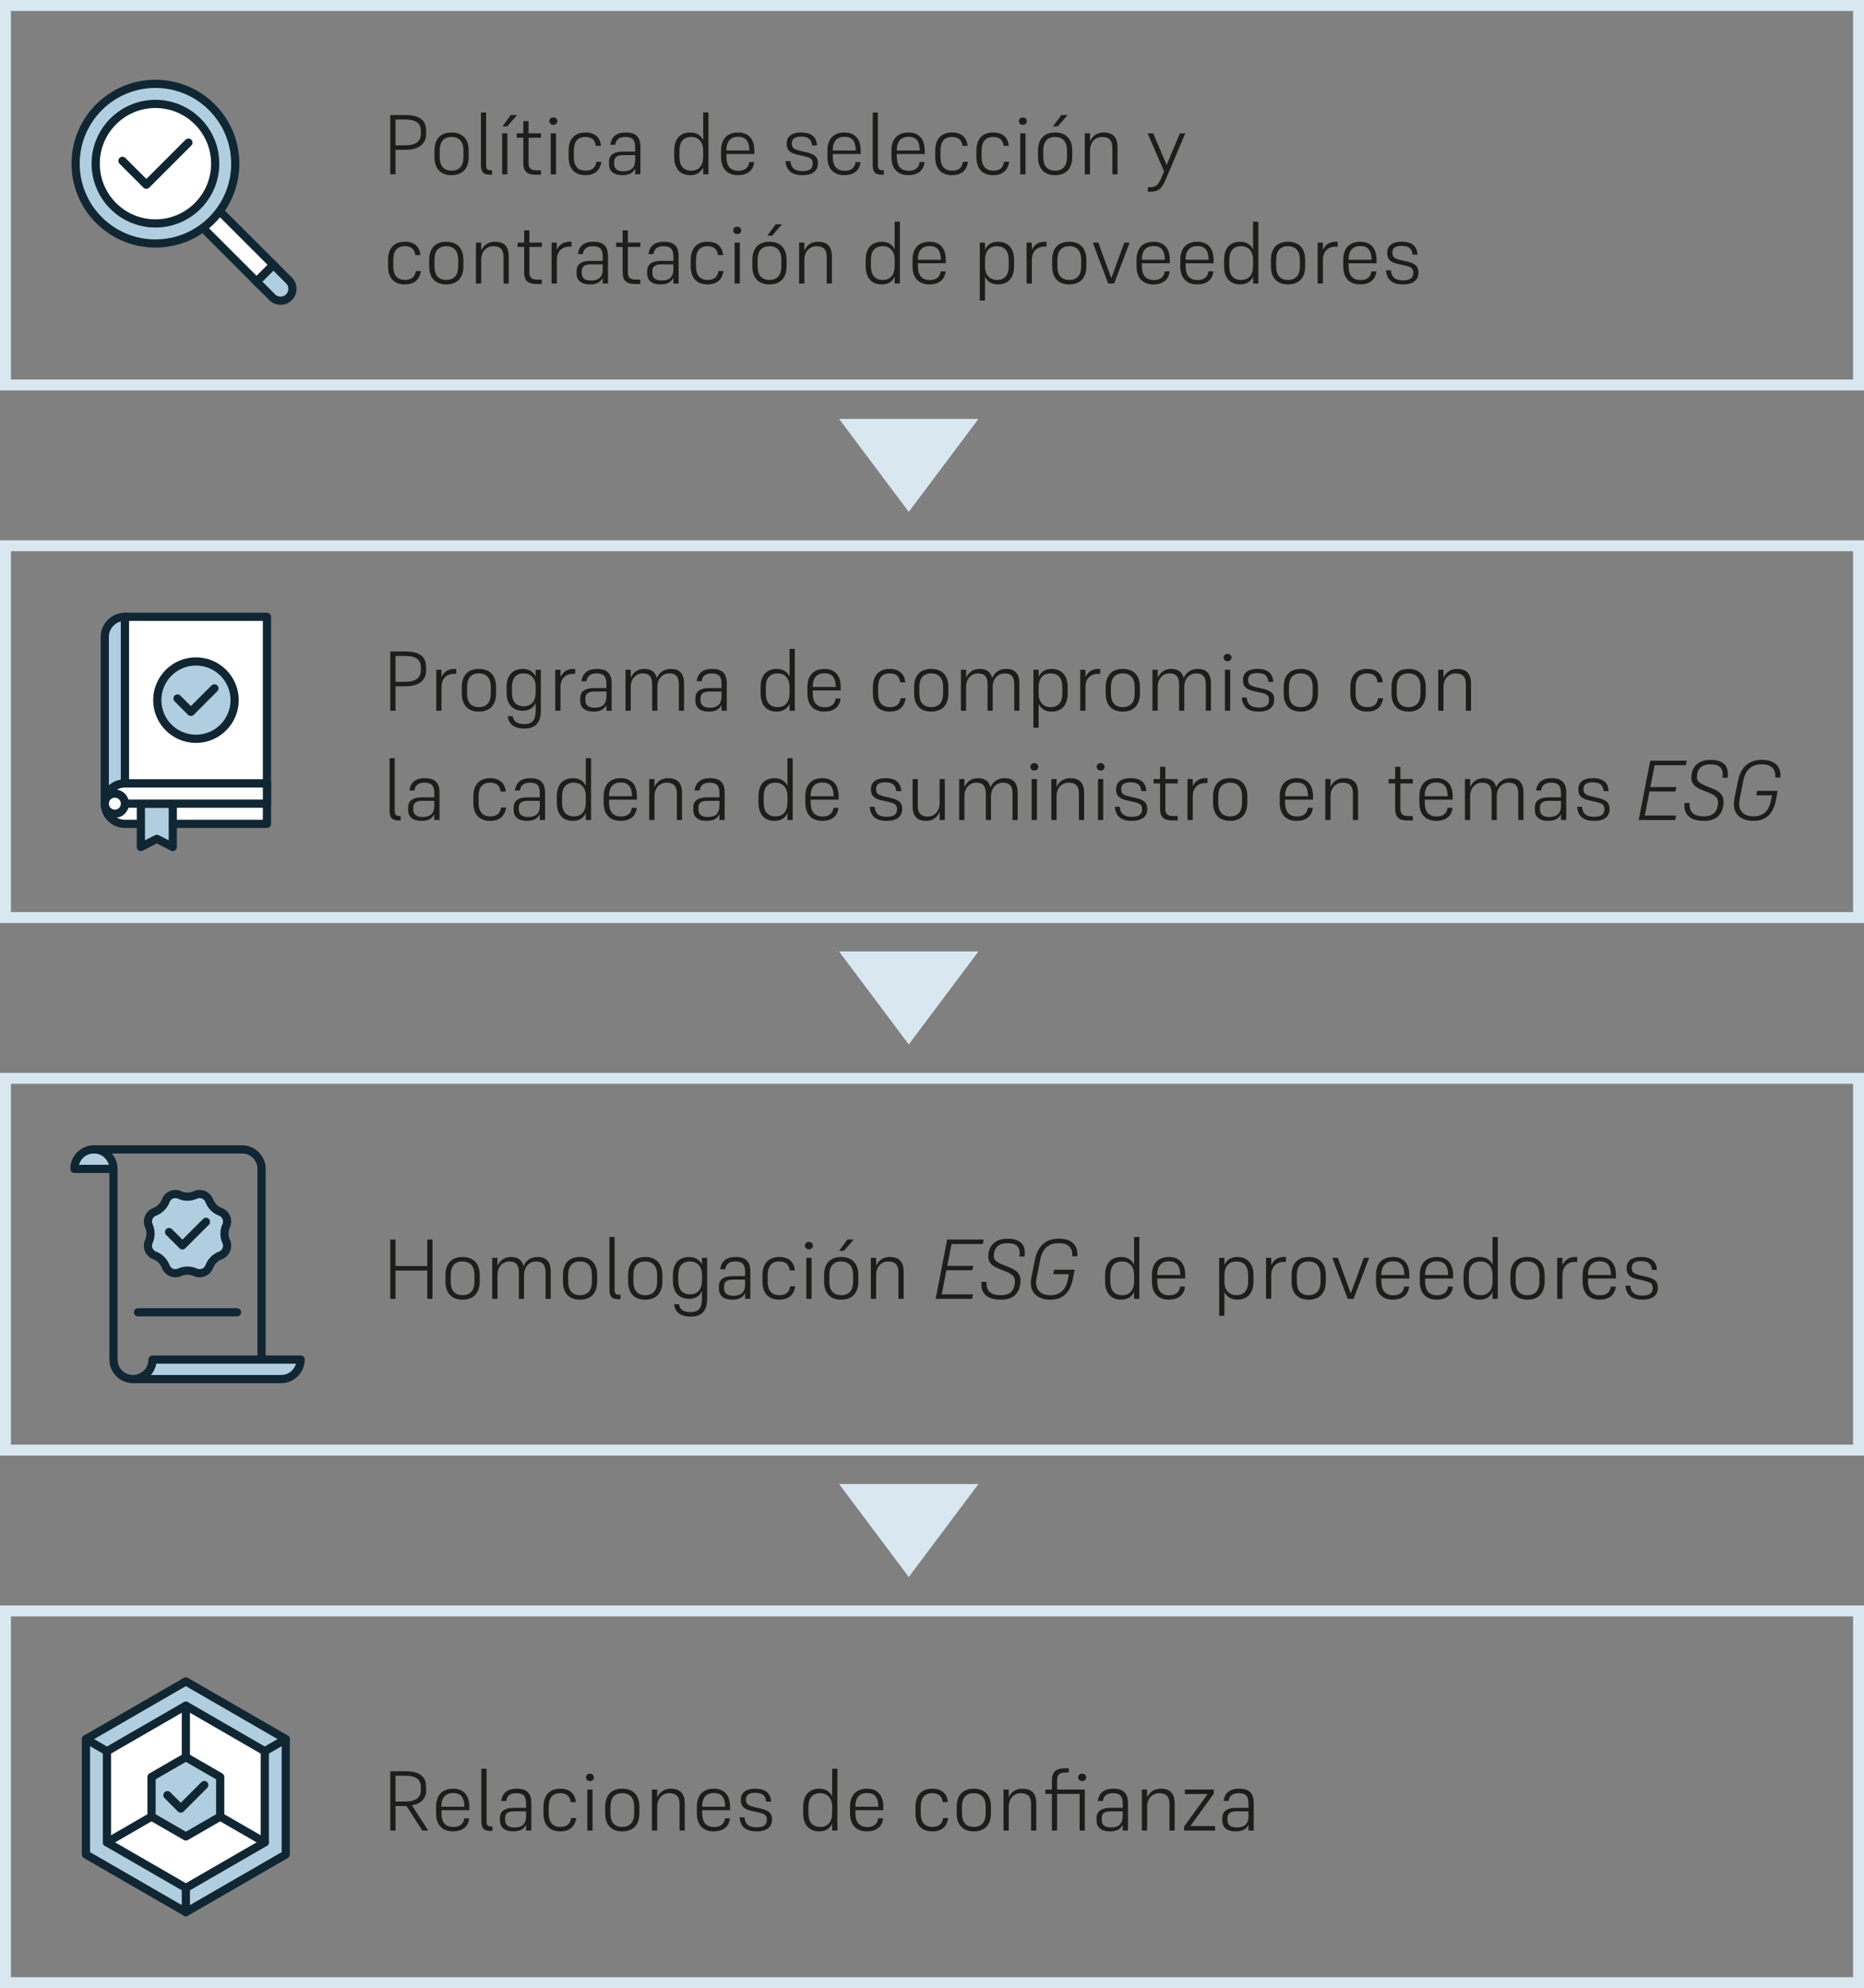<?xml version="1.0" encoding="UTF-8"?><svg id="Capa_1" xmlns="http://www.w3.org/2000/svg" width="170.579" height="181.917" viewBox="0 0 170.579 181.917"><rect x="0" y="0" width="170.579" height="181.917" fill="#808080" stroke="none"/><path d="M36.194,13.71v2.24h-.48v-5.426h1.387c1.364,0,1.892.527,1.892,1.434v.326c0,.853-.636,1.426-1.876,1.426h-.922ZM36.194,10.935v2.364h.915c.961,0,1.403-.403,1.403-1.023v-.31c0-.62-.364-1.031-1.411-1.031h-.907Z" fill="#1d1d1b" stroke-width="0"/><path d="M39.759,14.369v-.597c0-1.101.612-1.651,1.558-1.651.954,0,1.574.55,1.574,1.651v.597c0,1.109-.62,1.659-1.574,1.659-.946,0-1.558-.55-1.558-1.659ZM40.239,13.757v.628c0,.752.334,1.232,1.078,1.232.752,0,1.093-.48,1.093-1.232v-.628c0-.736-.341-1.225-1.093-1.225-.744,0-1.078.488-1.078,1.225Z" fill="#1d1d1b" stroke-width="0"/><path d="M44.92,15.579h.108v.411h-.131c-.628,0-.884-.201-.884-.899v-4.798h.473v4.814c0,.364.116.473.434.473Z" fill="#1d1d1b" stroke-width="0"/><path d="M45.951,12.199h.481v3.752h-.481v-3.752ZM46.416,11.563h-.434l.76-1.039h.581l-.907,1.039Z" fill="#1d1d1b" stroke-width="0"/><path d="M49.508,15.989h-.504c-.783,0-1.116-.325-1.116-1.069v-2.318h-.597v-.403h.597v-1.116h.48v1.116h1.14v.403h-1.14v2.326c0,.441.186.659.713.659h.426v.403Z" fill="#1d1d1b" stroke-width="0"/><path d="M50.275,11.083c0-.194.155-.341.365-.341.209,0,.364.147.364.341,0,.193-.155.341-.364.341-.209,0-.365-.147-.365-.341ZM50.399,12.199h.481v3.752h-.481v-3.752Z" fill="#1d1d1b" stroke-width="0"/><path d="M54.577,14.804h.458c-.132.837-.644,1.225-1.465,1.225-.93,0-1.535-.55-1.535-1.644v-.605c0-1.108.612-1.659,1.535-1.659.899,0,1.38.496,1.426,1.225h-.465c-.07-.535-.372-.814-.961-.814-.729,0-1.054.473-1.054,1.24v.612c0,.76.334,1.232,1.07,1.232.605,0,.892-.263.992-.814Z" fill="#1d1d1b" stroke-width="0"/><path d="M58.127,15.408c-.186.411-.558.62-1.186.62-.791,0-1.21-.38-1.21-.992v-.232c0-.543.341-.931,1.279-.931h1.116v-.372c0-.705-.248-.969-.907-.969-.589,0-.86.287-.907.713h-.465c.093-.667.496-1.124,1.426-1.124.915,0,1.333.418,1.333,1.31v2.519h-.48v-.542ZM58.127,14.625v-.434h-1.085c-.628,0-.837.241-.837.62v.186c0,.434.279.675.853.675.682,0,1.07-.303,1.07-1.047Z" fill="#1d1d1b" stroke-width="0"/><path d="M64.35,15.307c-.201.473-.628.721-1.186.721-.868,0-1.465-.55-1.465-1.659v-.597c0-1.101.597-1.651,1.465-1.651.582,0,.985.263,1.186.705v-2.535h.48v5.659h-.48v-.644ZM62.179,13.765v.612c0,.76.334,1.24,1.085,1.24.674,0,1.085-.434,1.085-1.279v-.589c0-.744-.418-1.217-1.093-1.217-.744,0-1.078.488-1.078,1.232Z" fill="#1d1d1b" stroke-width="0"/><path d="M67.535,16.028c-.938,0-1.55-.55-1.55-1.659v-.597c0-1.101.612-1.651,1.558-1.651.907,0,1.488.55,1.488,1.651v.318h-2.558c0,.132,0,.264.008.388.023.705.356,1.147,1.07,1.147.078,0,.147,0,.217-.008.465-.062.744-.333.79-.783h.458c-.078.783-.643,1.194-1.48,1.194ZM66.496,13.773h2.085c-.023-.868-.333-1.256-1.039-1.256-.729,0-1.062.473-1.07,1.194l.023.062Z" fill="#1d1d1b" stroke-width="0"/><path d="M72.463,13.137c0,.396.202.527.736.659l.488.108c.845.194,1.163.418,1.163,1.039,0,.69-.481,1.085-1.419,1.085-.954,0-1.473-.396-1.551-1.287h.45c.054.644.411.915,1.124.915.651,0,.922-.248.922-.682s-.178-.542-.853-.698l-.512-.116c-.69-.147-1.023-.403-1.023-1.016,0-.597.395-1.023,1.325-1.023.961,0,1.411.426,1.45,1.186h-.45c-.054-.558-.349-.806-1.007-.806-.605,0-.845.217-.845.635Z" fill="#1d1d1b" stroke-width="0"/><path d="M77.268,16.028c-.938,0-1.55-.55-1.55-1.659v-.597c0-1.101.612-1.651,1.558-1.651.907,0,1.488.55,1.488,1.651v.318h-2.558c0,.132,0,.264.008.388.023.705.356,1.147,1.07,1.147.078,0,.147,0,.217-.008.465-.062.744-.333.79-.783h.458c-.078.783-.643,1.194-1.48,1.194ZM76.23,13.773h2.085c-.023-.868-.333-1.256-1.039-1.256-.729,0-1.062.473-1.07,1.194l.023.062Z" fill="#1d1d1b" stroke-width="0"/><path d="M80.771,15.579h.108v.411h-.131c-.628,0-.884-.201-.884-.899v-4.798h.473v4.814c0,.364.116.473.434.473Z" fill="#1d1d1b" stroke-width="0"/><path d="M83.127,16.028c-.938,0-1.55-.55-1.55-1.659v-.597c0-1.101.612-1.651,1.558-1.651.907,0,1.488.55,1.488,1.651v.318h-2.558c0,.132,0,.264.008.388.023.705.356,1.147,1.07,1.147.078,0,.147,0,.217-.008.465-.062.744-.333.79-.783h.458c-.078.783-.643,1.194-1.48,1.194ZM82.089,13.773h2.085c-.023-.868-.333-1.256-1.039-1.256-.729,0-1.062.473-1.07,1.194l.023.062Z" fill="#1d1d1b" stroke-width="0"/><path d="M88.127,14.804h.457c-.132.837-.644,1.225-1.465,1.225-.931,0-1.535-.55-1.535-1.644v-.605c0-1.108.612-1.659,1.535-1.659.898,0,1.379.496,1.426,1.225h-.465c-.07-.535-.372-.814-.961-.814-.729,0-1.055.473-1.055,1.24v.612c0,.76.333,1.232,1.07,1.232.605,0,.891-.263.992-.814Z" fill="#1d1d1b" stroke-width="0"/><path d="M91.893,14.804h.458c-.132.837-.644,1.225-1.465,1.225-.931,0-1.535-.55-1.535-1.644v-.605c0-1.108.612-1.659,1.535-1.659.898,0,1.38.496,1.426,1.225h-.465c-.07-.535-.372-.814-.961-.814-.73,0-1.055.473-1.055,1.24v.612c0,.76.333,1.232,1.069,1.232.606,0,.892-.263.992-.814Z" fill="#1d1d1b" stroke-width="0"/><path d="M93.241,11.083c0-.194.154-.341.364-.341.209,0,.364.147.364.341,0,.193-.155.341-.364.341-.21,0-.364-.147-.364-.341ZM93.365,12.199h.48v3.752h-.48v-3.752Z" fill="#1d1d1b" stroke-width="0"/><path d="M94.992,14.369v-.597c0-1.101.612-1.651,1.559-1.651.953,0,1.573.55,1.573,1.651v.597c0,1.109-.62,1.659-1.573,1.659-.946,0-1.559-.55-1.559-1.659ZM95.473,13.757v.628c0,.752.334,1.232,1.078,1.232.751,0,1.093-.48,1.093-1.232v-.628c0-.736-.342-1.225-1.093-1.225-.744,0-1.078.488-1.078,1.225ZM96.799,11.563h-.435l.76-1.039h.581l-.906,1.039Z" fill="#1d1d1b" stroke-width="0"/><path d="M99.751,15.951h-.48v-3.752h.48v.729c.232-.535.69-.806,1.248-.806.837,0,1.27.426,1.27,1.333v2.496h-.473v-2.426c0-.659-.278-.992-.938-.992-.62,0-1.108.473-1.108,1.24v2.178Z" fill="#1d1d1b" stroke-width="0"/><path d="M105.044,17.54v-.411h.225c.449,0,.697-.124,1.022-.892l.233-.565-1.504-3.473h.512l1.232,2.891,1.209-2.891h.496l-1.783,4.209c-.388.922-.713,1.131-1.426,1.131h-.217Z" fill="#1d1d1b" stroke-width="0"/><path d="M38.054,24.801h.458c-.132.837-.644,1.225-1.465,1.225-.93,0-1.535-.55-1.535-1.644v-.605c0-1.108.612-1.659,1.535-1.659.899,0,1.38.496,1.426,1.225h-.465c-.07-.535-.372-.814-.961-.814-.729,0-1.054.473-1.054,1.24v.612c0,.76.334,1.232,1.07,1.232.605,0,.892-.263.992-.814Z" fill="#1d1d1b" stroke-width="0"/><path d="M39.278,24.367v-.597c0-1.101.612-1.651,1.558-1.651.954,0,1.574.55,1.574,1.651v.597c0,1.108-.62,1.659-1.574,1.659-.946,0-1.558-.55-1.558-1.659ZM39.759,23.754v.628c0,.752.334,1.232,1.078,1.232.752,0,1.093-.48,1.093-1.232v-.628c0-.736-.341-1.225-1.093-1.225-.744,0-1.078.488-1.078,1.225Z" fill="#1d1d1b" stroke-width="0"/><path d="M44.037,25.948h-.481v-3.752h.481v.729c.232-.535.69-.806,1.248-.806.837,0,1.271.426,1.271,1.333v2.496h-.473v-2.426c0-.659-.279-.992-.938-.992-.62,0-1.108.473-1.108,1.24v2.178Z" fill="#1d1d1b" stroke-width="0"/><path d="M49.586,25.987h-.504c-.783,0-1.116-.325-1.116-1.069v-2.318h-.597v-.403h.597v-1.116h.48v1.116h1.14v.403h-1.14v2.325c0,.442.186.659.713.659h.426v.403Z" fill="#1d1d1b" stroke-width="0"/><path d="M50.958,25.948h-.481v-3.752h.481v.667c.232-.504.643-.744,1.155-.744h.194v.449h-.194c-.682,0-1.155.435-1.155,1.21v2.17Z" fill="#1d1d1b" stroke-width="0"/><path d="M55.158,25.406c-.186.411-.558.62-1.186.62-.79,0-1.21-.38-1.21-.992v-.233c0-.542.341-.93,1.279-.93h1.116v-.372c0-.706-.248-.969-.907-.969-.589,0-.86.287-.907.713h-.465c.093-.667.496-1.124,1.426-1.124.915,0,1.333.418,1.333,1.31v2.519h-.48v-.542ZM55.158,24.623v-.434h-1.085c-.628,0-.837.24-.837.62v.186c0,.434.279.674.853.674.682,0,1.07-.302,1.07-1.046Z" fill="#1d1d1b" stroke-width="0"/><path d="M58.599,25.987h-.504c-.783,0-1.116-.325-1.116-1.069v-2.318h-.597v-.403h.597v-1.116h.48v1.116h1.14v.403h-1.14v2.325c0,.442.186.659.713.659h.426v.403Z" fill="#1d1d1b" stroke-width="0"/><path d="M61.622,25.406c-.186.411-.558.62-1.186.62-.791,0-1.21-.38-1.21-.992v-.233c0-.542.341-.93,1.279-.93h1.116v-.372c0-.706-.248-.969-.907-.969-.589,0-.86.287-.907.713h-.465c.093-.667.496-1.124,1.426-1.124.915,0,1.333.418,1.333,1.31v2.519h-.48v-.542ZM61.622,24.623v-.434h-1.085c-.628,0-.837.24-.837.62v.186c0,.434.279.674.853.674.682,0,1.07-.302,1.07-1.046Z" fill="#1d1d1b" stroke-width="0"/><path d="M65.752,24.801h.458c-.132.837-.644,1.225-1.465,1.225-.93,0-1.535-.55-1.535-1.644v-.605c0-1.108.612-1.659,1.535-1.659.899,0,1.38.496,1.426,1.225h-.465c-.07-.535-.372-.814-.961-.814-.729,0-1.054.473-1.054,1.24v.612c0,.76.334,1.232,1.07,1.232.605,0,.892-.263.992-.814Z" fill="#1d1d1b" stroke-width="0"/><path d="M67.1,21.08c0-.193.155-.341.365-.341.209,0,.364.147.364.341,0,.194-.155.341-.364.341-.209,0-.365-.147-.365-.341ZM67.224,22.196h.481v3.752h-.481v-3.752Z" fill="#1d1d1b" stroke-width="0"/><path d="M68.852,24.367v-.597c0-1.101.612-1.651,1.558-1.651.954,0,1.574.55,1.574,1.651v.597c0,1.108-.62,1.659-1.574,1.659-.946,0-1.558-.55-1.558-1.659ZM69.332,23.754v.628c0,.752.334,1.232,1.078,1.232.752,0,1.093-.48,1.093-1.232v-.628c0-.736-.341-1.225-1.093-1.225-.744,0-1.078.488-1.078,1.225ZM70.658,21.561h-.434l.76-1.039h.581l-.907,1.039Z" fill="#1d1d1b" stroke-width="0"/><path d="M73.61,25.948h-.481v-3.752h.481v.729c.232-.535.69-.806,1.248-.806.837,0,1.271.426,1.271,1.333v2.496h-.473v-2.426c0-.659-.279-.992-.938-.992-.62,0-1.108.473-1.108,1.24v2.178Z" fill="#1d1d1b" stroke-width="0"/><path d="M81.872,25.305c-.201.473-.628.721-1.186.721-.868,0-1.465-.55-1.465-1.659v-.597c0-1.101.597-1.651,1.465-1.651.582,0,.985.264,1.186.705v-2.535h.48v5.659h-.48v-.644ZM79.702,23.762v.612c0,.76.334,1.24,1.085,1.24.674,0,1.085-.434,1.085-1.279v-.589c0-.744-.418-1.217-1.093-1.217-.744,0-1.078.488-1.078,1.232Z" fill="#1d1d1b" stroke-width="0"/><path d="M85.057,26.026c-.938,0-1.55-.55-1.55-1.659v-.597c0-1.101.612-1.651,1.558-1.651.907,0,1.488.55,1.488,1.651v.318h-2.558c0,.132,0,.264.008.388.023.705.356,1.147,1.069,1.147.078,0,.147,0,.218-.008.465-.062.744-.333.79-.783h.458c-.078.783-.644,1.194-1.481,1.194ZM84.019,23.77h2.085c-.023-.868-.333-1.256-1.039-1.256-.728,0-1.062.473-1.069,1.194l.023.062Z" fill="#1d1d1b" stroke-width="0"/><path d="M90.142,25.312v2.186h-.48v-5.302h.48v.659c.201-.488.628-.736,1.185-.736.868,0,1.473.55,1.473,1.659v.597c0,1.101-.605,1.651-1.473,1.651-.581,0-.992-.272-1.185-.713ZM92.311,24.382v-.612c0-.752-.341-1.24-1.077-1.24-.682,0-1.093.434-1.093,1.287v.582c0,.744.426,1.217,1.101,1.217.729,0,1.069-.488,1.069-1.232Z" fill="#1d1d1b" stroke-width="0"/><path d="M94.427,25.948h-.48v-3.752h.48v.667c.232-.504.644-.744,1.155-.744h.193v.449h-.193c-.683,0-1.155.435-1.155,1.21v2.17Z" fill="#1d1d1b" stroke-width="0"/><path d="M96.286,24.367v-.597c0-1.101.612-1.651,1.558-1.651.954,0,1.574.55,1.574,1.651v.597c0,1.108-.62,1.659-1.574,1.659-.945,0-1.558-.55-1.558-1.659ZM96.767,23.754v.628c0,.752.333,1.232,1.077,1.232.752,0,1.094-.48,1.094-1.232v-.628c0-.736-.342-1.225-1.094-1.225-.744,0-1.077.488-1.077,1.225Z" fill="#1d1d1b" stroke-width="0"/><path d="M101.417,25.948l-1.418-3.752h.511l1.187,3.256,1.193-3.256h.488l-1.426,3.752h-.535Z" fill="#1d1d1b" stroke-width="0"/><path d="M105.557,26.026c-.939,0-1.551-.55-1.551-1.659v-.597c0-1.101.612-1.651,1.558-1.651.907,0,1.488.55,1.488,1.651v.318h-2.558c0,.132,0,.264.008.388.023.705.356,1.147,1.069,1.147.078,0,.147,0,.218-.008.465-.062.744-.333.79-.783h.458c-.078.783-.644,1.194-1.48,1.194ZM104.518,23.77h2.085c-.023-.868-.333-1.256-1.039-1.256-.729,0-1.062.473-1.069,1.194l.023.062Z" fill="#1d1d1b" stroke-width="0"/><path d="M109.562,26.026c-.939,0-1.551-.55-1.551-1.659v-.597c0-1.101.612-1.651,1.558-1.651.907,0,1.488.55,1.488,1.651v.318h-2.558c0,.132,0,.264.008.388.023.705.356,1.147,1.069,1.147.078,0,.147,0,.218-.008.465-.062.744-.333.79-.783h.458c-.078.783-.644,1.194-1.48,1.194ZM108.523,23.77h2.085c-.023-.868-.333-1.256-1.039-1.256-.729,0-1.062.473-1.069,1.194l.023.062Z" fill="#1d1d1b" stroke-width="0"/><path d="M114.67,25.305c-.202.473-.628.721-1.187.721-.868,0-1.465-.55-1.465-1.659v-.597c0-1.101.597-1.651,1.465-1.651.581,0,.984.264,1.187.705v-2.535h.48v5.659h-.48v-.644ZM112.499,23.762v.612c0,.76.333,1.24,1.085,1.24.675,0,1.086-.434,1.086-1.279v-.589c0-.744-.419-1.217-1.094-1.217-.744,0-1.077.488-1.077,1.232Z" fill="#1d1d1b" stroke-width="0"/><path d="M116.305,24.367v-.597c0-1.101.612-1.651,1.558-1.651.954,0,1.574.55,1.574,1.651v.597c0,1.108-.62,1.659-1.574,1.659-.945,0-1.558-.55-1.558-1.659ZM116.785,23.754v.628c0,.752.333,1.232,1.077,1.232.752,0,1.094-.48,1.094-1.232v-.628c0-.736-.342-1.225-1.094-1.225-.744,0-1.077.488-1.077,1.225Z" fill="#1d1d1b" stroke-width="0"/><path d="M121.064,25.948h-.48v-3.752h.48v.667c.232-.504.644-.744,1.155-.744h.193v.449h-.193c-.683,0-1.155.435-1.155,1.21v2.17Z" fill="#1d1d1b" stroke-width="0"/><path d="M124.473,26.026c-.938,0-1.55-.55-1.55-1.659v-.597c0-1.101.612-1.651,1.558-1.651.907,0,1.488.55,1.488,1.651v.318h-2.558c0,.132,0,.264.008.388.023.705.356,1.147,1.069,1.147.078,0,.147,0,.218-.008.465-.062.744-.333.79-.783h.458c-.078.783-.644,1.194-1.481,1.194ZM123.435,23.77h2.085c-.023-.868-.333-1.256-1.039-1.256-.729,0-1.062.473-1.069,1.194l.023.062Z" fill="#1d1d1b" stroke-width="0"/><path d="M127.418,23.134c0,.396.201.527.736.659l.488.108c.845.194,1.163.418,1.163,1.039,0,.69-.48,1.085-1.419,1.085-.953,0-1.473-.396-1.55-1.287h.449c.055.643.411.915,1.124.915.651,0,.923-.248.923-.682s-.179-.543-.853-.698l-.512-.116c-.69-.147-1.023-.403-1.023-1.016,0-.597.396-1.023,1.325-1.023.961,0,1.411.426,1.45,1.186h-.45c-.054-.558-.349-.806-1.008-.806-.605,0-.845.217-.845.635Z" fill="#1d1d1b" stroke-width="0"/><rect x=".5" y=".5" width="169.579" height="34.724" fill="none" stroke="#d9e7f1"/><path d="M36.194,62.796v2.24h-.48v-5.426h1.387c1.364,0,1.892.527,1.892,1.434v.326c0,.853-.636,1.426-1.876,1.426h-.922ZM36.194,60.021v2.364h.915c.961,0,1.403-.403,1.403-1.023v-.31c0-.62-.364-1.031-1.411-1.031h-.907Z" fill="#1d1d1b" stroke-width="0"/><path d="M40.402,65.036h-.481v-3.752h.481v.667c.232-.504.643-.744,1.155-.744h.194v.449h-.194c-.682,0-1.155.435-1.155,1.21v2.17Z" fill="#1d1d1b" stroke-width="0"/><path d="M42.262,63.455v-.597c0-1.101.612-1.651,1.558-1.651.954,0,1.574.55,1.574,1.651v.597c0,1.108-.62,1.659-1.574,1.659-.946,0-1.558-.55-1.558-1.659ZM42.742,62.842v.628c0,.752.334,1.232,1.078,1.232.752,0,1.093-.48,1.093-1.232v-.628c0-.736-.341-1.225-1.093-1.225-.744,0-1.078.488-1.078,1.225Z" fill="#1d1d1b" stroke-width="0"/><path d="M46.47,65.532h.45c.07.488.426.721,1.046.721.744,0,1.054-.341,1.054-1.248v-.69c-.201.473-.627.721-1.186.721-.875,0-1.473-.55-1.473-1.659v-.519c0-1.101.597-1.651,1.473-1.651.574,0,.985.264,1.186.705v-.628h.473v3.713c0,1.131-.48,1.667-1.512,1.667-.899,0-1.434-.396-1.512-1.132ZM46.85,62.85v.535c0,.759.334,1.24,1.078,1.24.682,0,1.093-.434,1.093-1.279v-.511c0-.744-.418-1.217-1.101-1.217-.736,0-1.07.488-1.07,1.232Z" fill="#1d1d1b" stroke-width="0"/><path d="M51.291,65.036h-.481v-3.752h.481v.667c.232-.504.643-.744,1.155-.744h.194v.449h-.194c-.682,0-1.155.435-1.155,1.21v2.17Z" fill="#1d1d1b" stroke-width="0"/><path d="M55.492,64.494c-.186.411-.558.62-1.186.62-.791,0-1.21-.38-1.21-.992v-.233c0-.542.341-.93,1.279-.93h1.116v-.372c0-.706-.248-.969-.907-.969-.589,0-.86.287-.907.713h-.465c.093-.667.496-1.124,1.426-1.124.915,0,1.333.418,1.333,1.31v2.519h-.48v-.542ZM55.492,63.71v-.434h-1.085c-.628,0-.837.24-.837.62v.186c0,.434.279.674.853.674.682,0,1.07-.302,1.07-1.046Z" fill="#1d1d1b" stroke-width="0"/><path d="M57.723,65.036h-.481v-3.752h.481v.744c.232-.542.682-.821,1.232-.821.628,0,1.015.264,1.147.837.24-.558.713-.837,1.294-.837.791,0,1.202.426,1.202,1.333v2.496h-.473v-2.426c0-.659-.256-.992-.868-.992s-1.101.473-1.101,1.24v2.178h-.473v-2.426c0-.659-.256-.992-.868-.992-.605,0-1.093.473-1.093,1.24v2.178Z" fill="#1d1d1b" stroke-width="0"/><path d="M66.031,64.494c-.186.411-.558.62-1.186.62-.79,0-1.21-.38-1.21-.992v-.233c0-.542.341-.93,1.279-.93h1.116v-.372c0-.706-.248-.969-.907-.969-.589,0-.86.287-.907.713h-.465c.093-.667.496-1.124,1.426-1.124.915,0,1.333.418,1.333,1.31v2.519h-.48v-.542ZM66.031,63.71v-.434h-1.085c-.628,0-.837.24-.837.62v.186c0,.434.279.674.853.674.682,0,1.07-.302,1.07-1.046Z" fill="#1d1d1b" stroke-width="0"/><path d="M72.254,64.393c-.202.473-.628.721-1.186.721-.868,0-1.465-.55-1.465-1.659v-.597c0-1.101.597-1.651,1.465-1.651.582,0,.984.264,1.186.705v-2.535h.481v5.659h-.481v-.644ZM70.084,62.85v.612c0,.76.334,1.24,1.085,1.24.674,0,1.085-.434,1.085-1.279v-.589c0-.744-.418-1.217-1.093-1.217-.744,0-1.078.488-1.078,1.232Z" fill="#1d1d1b" stroke-width="0"/><path d="M75.439,65.114c-.938,0-1.55-.55-1.55-1.659v-.597c0-1.101.612-1.651,1.558-1.651.907,0,1.488.55,1.488,1.651v.318h-2.558c0,.132,0,.264.008.388.023.705.356,1.147,1.07,1.147.077,0,.147,0,.217-.008.465-.062.744-.333.791-.783h.457c-.078.783-.644,1.194-1.48,1.194ZM74.401,62.858h2.085c-.023-.868-.334-1.256-1.039-1.256-.729,0-1.062.473-1.07,1.194l.023.062Z" fill="#1d1d1b" stroke-width="0"/><path d="M82.422,63.889h.458c-.132.837-.644,1.225-1.465,1.225-.93,0-1.535-.55-1.535-1.644v-.605c0-1.108.612-1.659,1.535-1.659.899,0,1.38.496,1.426,1.225h-.465c-.07-.535-.372-.814-.961-.814-.729,0-1.054.473-1.054,1.24v.612c0,.76.334,1.232,1.07,1.232.605,0,.892-.263.992-.814Z" fill="#1d1d1b" stroke-width="0"/><path d="M83.654,63.455v-.597c0-1.101.612-1.651,1.558-1.651.954,0,1.574.55,1.574,1.651v.597c0,1.108-.62,1.659-1.574,1.659-.945,0-1.558-.55-1.558-1.659ZM84.135,62.842v.628c0,.752.334,1.232,1.077,1.232.752,0,1.094-.48,1.094-1.232v-.628c0-.736-.342-1.225-1.094-1.225-.744,0-1.077.488-1.077,1.225Z" fill="#1d1d1b" stroke-width="0"/><path d="M88.413,65.036h-.48v-3.752h.48v.744c.232-.542.682-.821,1.232-.821.628,0,1.016.264,1.147.837.24-.558.713-.837,1.294-.837.791,0,1.202.426,1.202,1.333v2.496h-.474v-2.426c0-.659-.256-.992-.868-.992s-1.101.473-1.101,1.24v2.178h-.473v-2.426c0-.659-.256-.992-.868-.992-.605,0-1.093.473-1.093,1.24v2.178Z" fill="#1d1d1b" stroke-width="0"/><path d="M95.047,64.4v2.186h-.48v-5.302h.48v.659c.201-.488.628-.736,1.185-.736.868,0,1.473.55,1.473,1.659v.597c0,1.101-.605,1.651-1.473,1.651-.581,0-.992-.272-1.185-.713ZM97.217,63.47v-.612c0-.752-.341-1.24-1.077-1.24-.683,0-1.093.434-1.093,1.287v.582c0,.744.426,1.217,1.101,1.217.729,0,1.069-.488,1.069-1.232Z" fill="#1d1d1b" stroke-width="0"/><path d="M99.332,65.036h-.48v-3.752h.48v.667c.232-.504.644-.744,1.154-.744h.194v.449h-.194c-.682,0-1.154.435-1.154,1.21v2.17Z" fill="#1d1d1b" stroke-width="0"/><path d="M101.185,63.455v-.597c0-1.101.612-1.651,1.558-1.651.954,0,1.574.55,1.574,1.651v.597c0,1.108-.62,1.659-1.574,1.659-.945,0-1.558-.55-1.558-1.659ZM101.665,62.842v.628c0,.752.333,1.232,1.077,1.232.752,0,1.094-.48,1.094-1.232v-.628c0-.736-.342-1.225-1.094-1.225-.744,0-1.077.488-1.077,1.225Z" fill="#1d1d1b" stroke-width="0"/><path d="M105.943,65.036h-.48v-3.752h.48v.744c.232-.542.682-.821,1.232-.821.628,0,1.016.264,1.147.837.24-.558.713-.837,1.294-.837.791,0,1.201.426,1.201,1.333v2.496h-.473v-2.426c0-.659-.256-.992-.868-.992s-1.101.473-1.101,1.24v2.178h-.473v-2.426c0-.659-.256-.992-.868-.992-.605,0-1.093.473-1.093,1.24v2.178Z" fill="#1d1d1b" stroke-width="0"/><path d="M111.973,60.168c0-.193.154-.341.364-.341.209,0,.364.147.364.341,0,.194-.155.341-.364.341-.21,0-.364-.147-.364-.341ZM112.097,61.284h.48v3.752h-.48v-3.752Z" fill="#1d1d1b" stroke-width="0"/><path d="M114.22,62.222c0,.396.201.527.736.659l.488.108c.845.194,1.163.418,1.163,1.039,0,.69-.48,1.085-1.419,1.085-.953,0-1.473-.396-1.55-1.287h.449c.055.643.411.915,1.124.915.651,0,.923-.248.923-.682s-.179-.543-.854-.698l-.511-.116c-.69-.147-1.023-.403-1.023-1.016,0-.597.396-1.023,1.325-1.023.961,0,1.411.426,1.449,1.186h-.449c-.054-.558-.349-.806-1.008-.806-.605,0-.845.217-.845.635Z" fill="#1d1d1b" stroke-width="0"/><path d="M117.475,63.455v-.597c0-1.101.612-1.651,1.558-1.651.954,0,1.574.55,1.574,1.651v.597c0,1.108-.62,1.659-1.574,1.659-.945,0-1.558-.55-1.558-1.659ZM117.955,62.842v.628c0,.752.333,1.232,1.077,1.232.752,0,1.094-.48,1.094-1.232v-.628c0-.736-.342-1.225-1.094-1.225-.744,0-1.077.488-1.077,1.225Z" fill="#1d1d1b" stroke-width="0"/><path d="M126.115,63.889h.458c-.132.837-.644,1.225-1.465,1.225-.931,0-1.535-.55-1.535-1.644v-.605c0-1.108.612-1.659,1.535-1.659.898,0,1.38.496,1.426,1.225h-.465c-.07-.535-.372-.814-.961-.814-.73,0-1.055.473-1.055,1.24v.612c0,.76.333,1.232,1.069,1.232.606,0,.892-.263.992-.814Z" fill="#1d1d1b" stroke-width="0"/><path d="M127.34,63.455v-.597c0-1.101.612-1.651,1.558-1.651.954,0,1.574.55,1.574,1.651v.597c0,1.108-.62,1.659-1.574,1.659-.945,0-1.558-.55-1.558-1.659ZM127.82,62.842v.628c0,.752.333,1.232,1.077,1.232.752,0,1.094-.48,1.094-1.232v-.628c0-.736-.342-1.225-1.094-1.225-.744,0-1.077.488-1.077,1.225Z" fill="#1d1d1b" stroke-width="0"/><path d="M132.099,65.036h-.48v-3.752h.48v.729c.232-.535.69-.806,1.248-.806.837,0,1.27.426,1.27,1.333v2.496h-.473v-2.426c0-.659-.278-.992-.938-.992-.62,0-1.108.473-1.108,1.24v2.178Z" fill="#1d1d1b" stroke-width="0"/><path d="M36.558,74.662h.108v.411h-.131c-.628,0-.884-.201-.884-.899v-4.798h.473v4.814c0,.364.116.473.434.473Z" fill="#1d1d1b" stroke-width="0"/><path d="M39.744,74.491c-.186.411-.558.62-1.186.62-.791,0-1.21-.38-1.21-.992v-.232c0-.543.341-.931,1.279-.931h1.116v-.372c0-.705-.248-.969-.907-.969-.589,0-.86.287-.907.713h-.465c.093-.667.496-1.124,1.426-1.124.915,0,1.333.418,1.333,1.31v2.519h-.48v-.542ZM39.744,73.708v-.434h-1.085c-.628,0-.837.241-.837.62v.186c0,.434.279.675.853.675.682,0,1.07-.303,1.07-1.047Z" fill="#1d1d1b" stroke-width="0"/><path d="M45.858,73.887h.458c-.132.837-.644,1.225-1.465,1.225-.93,0-1.535-.55-1.535-1.644v-.605c0-1.108.612-1.659,1.535-1.659.899,0,1.38.496,1.426,1.225h-.465c-.07-.535-.372-.814-.961-.814-.729,0-1.054.473-1.054,1.24v.612c0,.76.334,1.232,1.07,1.232.605,0,.892-.263.992-.814Z" fill="#1d1d1b" stroke-width="0"/><path d="M49.4,74.491c-.186.411-.558.62-1.186.62-.79,0-1.21-.38-1.21-.992v-.232c0-.543.341-.931,1.279-.931h1.116v-.372c0-.705-.248-.969-.907-.969-.589,0-.86.287-.907.713h-.465c.093-.667.496-1.124,1.426-1.124.915,0,1.333.418,1.333,1.31v2.519h-.48v-.542ZM49.4,73.708v-.434h-1.085c-.628,0-.837.241-.837.62v.186c0,.434.279.675.853.675.682,0,1.07-.303,1.07-1.047Z" fill="#1d1d1b" stroke-width="0"/><path d="M53.608,74.39c-.201.473-.628.721-1.186.721-.868,0-1.465-.55-1.465-1.659v-.597c0-1.101.597-1.651,1.465-1.651.582,0,.985.263,1.186.705v-2.535h.48v5.659h-.48v-.644ZM51.438,72.848v.612c0,.76.334,1.24,1.085,1.24.674,0,1.085-.434,1.085-1.279v-.589c0-.744-.418-1.217-1.093-1.217-.744,0-1.078.488-1.078,1.232Z" fill="#1d1d1b" stroke-width="0"/><path d="M56.794,75.111c-.938,0-1.55-.55-1.55-1.659v-.597c0-1.101.612-1.651,1.558-1.651.907,0,1.488.55,1.488,1.651v.318h-2.558c0,.132,0,.264.008.388.023.705.356,1.147,1.07,1.147.078,0,.147,0,.217-.008.465-.062.744-.333.79-.783h.458c-.078.783-.643,1.194-1.48,1.194ZM55.755,72.856h2.085c-.023-.868-.333-1.256-1.039-1.256-.729,0-1.062.473-1.07,1.194l.023.062Z" fill="#1d1d1b" stroke-width="0"/><path d="M59.893,75.034h-.481v-3.752h.481v.729c.232-.535.69-.806,1.248-.806.837,0,1.272.426,1.272,1.333v2.496h-.473v-2.426c0-.659-.279-.992-.938-.992-.62,0-1.108.473-1.108,1.24v2.178Z" fill="#1d1d1b" stroke-width="0"/><path d="M65.838,74.491c-.186.411-.558.62-1.186.62-.79,0-1.21-.38-1.21-.992v-.232c0-.543.341-.931,1.279-.931h1.116v-.372c0-.705-.248-.969-.907-.969-.589,0-.86.287-.907.713h-.465c.093-.667.496-1.124,1.426-1.124.915,0,1.333.418,1.333,1.31v2.519h-.48v-.542ZM65.838,73.708v-.434h-1.085c-.628,0-.837.241-.837.62v.186c0,.434.279.675.853.675.682,0,1.07-.303,1.07-1.047Z" fill="#1d1d1b" stroke-width="0"/><path d="M72.061,74.39c-.201.473-.628.721-1.186.721-.868,0-1.465-.55-1.465-1.659v-.597c0-1.101.597-1.651,1.465-1.651.582,0,.985.263,1.186.705v-2.535h.48v5.659h-.48v-.644ZM69.89,72.848v.612c0,.76.334,1.24,1.085,1.24.674,0,1.085-.434,1.085-1.279v-.589c0-.744-.418-1.217-1.093-1.217-.744,0-1.078.488-1.078,1.232Z" fill="#1d1d1b" stroke-width="0"/><path d="M75.246,75.111c-.938,0-1.55-.55-1.55-1.659v-.597c0-1.101.612-1.651,1.558-1.651.907,0,1.488.55,1.488,1.651v.318h-2.558c0,.132,0,.264.008.388.023.705.356,1.147,1.07,1.147.078,0,.147,0,.217-.008.465-.062.744-.333.79-.783h.458c-.078.783-.643,1.194-1.48,1.194ZM74.207,72.856h2.085c-.023-.868-.333-1.256-1.039-1.256-.729,0-1.062.473-1.07,1.194l.023.062Z" fill="#1d1d1b" stroke-width="0"/><path d="M80.174,72.22c0,.396.202.527.736.659l.488.108c.845.194,1.163.418,1.163,1.039,0,.69-.481,1.085-1.419,1.085-.954,0-1.473-.396-1.551-1.287h.45c.054.644.411.915,1.124.915.651,0,.922-.248.922-.682s-.178-.542-.853-.698l-.512-.116c-.69-.147-1.023-.403-1.023-1.016,0-.597.395-1.023,1.325-1.023.961,0,1.411.426,1.45,1.186h-.45c-.054-.558-.349-.806-1.007-.806-.605,0-.845.217-.845.635Z" fill="#1d1d1b" stroke-width="0"/><path d="M85.987,74.266c-.225.574-.659.845-1.225.845-.822,0-1.248-.419-1.248-1.318v-2.511h.473v2.441c0,.659.272.992.915.992.597,0,1.085-.473,1.085-1.24v-2.193h.473v3.752h-.473v-.768Z" fill="#1d1d1b" stroke-width="0"/><path d="M88.258,75.034h-.48v-3.752h.48v.744c.232-.543.682-.822,1.232-.822.628,0,1.016.263,1.147.837.24-.558.713-.837,1.294-.837.791,0,1.201.426,1.201,1.333v2.496h-.473v-2.426c0-.659-.256-.992-.868-.992s-1.101.473-1.101,1.24v2.178h-.473v-2.426c0-.659-.256-.992-.868-.992-.605,0-1.093.473-1.093,1.24v2.178Z" fill="#1d1d1b" stroke-width="0"/><path d="M94.287,70.166c0-.194.154-.341.364-.341.209,0,.364.147.364.341,0,.193-.155.341-.364.341-.21,0-.364-.147-.364-.341ZM94.411,71.282h.48v3.752h-.48v-3.752Z" fill="#1d1d1b" stroke-width="0"/><path d="M96.689,75.034h-.48v-3.752h.48v.729c.232-.535.69-.806,1.248-.806.837,0,1.272.426,1.272,1.333v2.496h-.474v-2.426c0-.659-.278-.992-.938-.992-.62,0-1.108.473-1.108,1.24v2.178Z" fill="#1d1d1b" stroke-width="0"/><path d="M100.356,70.166c0-.194.154-.341.364-.341.209,0,.364.147.364.341,0,.193-.155.341-.364.341-.21,0-.364-.147-.364-.341ZM100.48,71.282h.48v3.752h-.48v-3.752Z" fill="#1d1d1b" stroke-width="0"/><path d="M102.603,72.22c0,.396.201.527.736.659l.488.108c.845.194,1.163.418,1.163,1.039,0,.69-.48,1.085-1.419,1.085-.953,0-1.473-.396-1.55-1.287h.449c.055.644.411.915,1.124.915.651,0,.923-.248.923-.682s-.179-.542-.854-.698l-.511-.116c-.69-.147-1.023-.403-1.023-1.016,0-.597.396-1.023,1.325-1.023.961,0,1.411.426,1.449,1.186h-.449c-.054-.558-.349-.806-1.008-.806-.605,0-.845.217-.845.635Z" fill="#1d1d1b" stroke-width="0"/><path d="M107.779,75.072h-.503c-.783,0-1.116-.325-1.116-1.069v-2.318h-.598v-.403h.598v-1.116h.48v1.116h1.139v.403h-1.139v2.326c0,.441.185.659.713.659h.426v.403Z" fill="#1d1d1b" stroke-width="0"/><path d="M109.151,75.034h-.48v-3.752h.48v.666c.232-.504.644-.744,1.155-.744h.193v.45h-.193c-.683,0-1.155.434-1.155,1.209v2.17Z" fill="#1d1d1b" stroke-width="0"/><path d="M111.011,73.452v-.597c0-1.101.612-1.651,1.558-1.651.954,0,1.574.55,1.574,1.651v.597c0,1.109-.62,1.659-1.574,1.659-.945,0-1.558-.55-1.558-1.659ZM111.491,72.84v.628c0,.752.333,1.232,1.077,1.232.752,0,1.094-.48,1.094-1.232v-.628c0-.736-.342-1.225-1.094-1.225-.744,0-1.077.488-1.077,1.225Z" fill="#1d1d1b" stroke-width="0"/><path d="M118.66,75.111c-.938,0-1.55-.55-1.55-1.659v-.597c0-1.101.612-1.651,1.558-1.651.907,0,1.488.55,1.488,1.651v.318h-2.558c0,.132,0,.264.008.388.023.705.356,1.147,1.069,1.147.078,0,.147,0,.218-.008.465-.062.744-.333.79-.783h.458c-.078.783-.644,1.194-1.481,1.194ZM117.622,72.856h2.085c-.023-.868-.333-1.256-1.039-1.256-.729,0-1.062.473-1.069,1.194l.023.062Z" fill="#1d1d1b" stroke-width="0"/><path d="M121.761,75.034h-.48v-3.752h.48v.729c.232-.535.69-.806,1.248-.806.837,0,1.27.426,1.27,1.333v2.496h-.473v-2.426c0-.659-.278-.992-.938-.992-.62,0-1.108.473-1.108,1.24v2.178Z" fill="#1d1d1b" stroke-width="0"/><path d="M129.293,75.072h-.503c-.783,0-1.116-.325-1.116-1.069v-2.318h-.598v-.403h.598v-1.116h.48v1.116h1.139v.403h-1.139v2.326c0,.441.185.659.713.659h.426v.403Z" fill="#1d1d1b" stroke-width="0"/><path d="M131.44,75.111c-.938,0-1.55-.55-1.55-1.659v-.597c0-1.101.612-1.651,1.558-1.651.907,0,1.488.55,1.488,1.651v.318h-2.558c0,.132,0,.264.008.388.023.705.356,1.147,1.069,1.147.078,0,.147,0,.218-.008.465-.062.744-.333.79-.783h.458c-.078.783-.644,1.194-1.481,1.194ZM130.401,72.856h2.085c-.023-.868-.333-1.256-1.039-1.256-.729,0-1.062.473-1.069,1.194l.023.062Z" fill="#1d1d1b" stroke-width="0"/><path d="M134.54,75.034h-.48v-3.752h.48v.744c.232-.543.682-.822,1.232-.822.628,0,1.016.263,1.147.837.24-.558.713-.837,1.294-.837.791,0,1.202.426,1.202,1.333v2.496h-.474v-2.426c0-.659-.256-.992-.868-.992s-1.101.473-1.101,1.24v2.178h-.473v-2.426c0-.659-.256-.992-.868-.992-.605,0-1.093.473-1.093,1.24v2.178Z" fill="#1d1d1b" stroke-width="0"/><path d="M142.848,74.491c-.185.411-.558.62-1.185.62-.791,0-1.209-.38-1.209-.992v-.232c0-.543.341-.931,1.278-.931h1.116v-.372c0-.705-.248-.969-.906-.969-.59,0-.86.287-.907.713h-.465c.093-.667.496-1.124,1.426-1.124.915,0,1.333.418,1.333,1.31v2.519h-.48v-.542ZM142.848,73.708v-.434h-1.085c-.628,0-.837.241-.837.62v.186c0,.434.279.675.853.675.682,0,1.069-.303,1.069-1.047Z" fill="#1d1d1b" stroke-width="0"/><path d="M144.909,72.22c0,.396.201.527.736.659l.488.108c.845.194,1.163.418,1.163,1.039,0,.69-.48,1.085-1.419,1.085-.953,0-1.473-.396-1.55-1.287h.449c.055.644.411.915,1.124.915.651,0,.923-.248.923-.682s-.179-.542-.854-.698l-.511-.116c-.69-.147-1.023-.403-1.023-1.016,0-.597.396-1.023,1.325-1.023.961,0,1.411.426,1.449,1.186h-.449c-.054-.558-.349-.806-1.008-.806-.605,0-.845.217-.845.635Z" fill="#1d1d1b" stroke-width="0"/><path d="M151.017,69.607h3.341l-.078.411h-2.859l-.396,2h2.38l-.086.403h-2.372l-.426,2.202h2.86l-.078.411h-3.341l1.055-5.426Z" fill="#1d1d1b" stroke-width="0"/><path d="M155.317,70.801c-.124.597.078.822.768,1.101l.675.271c.853.349,1.077.837.93,1.605-.162.837-.69,1.333-1.752,1.333-1.248,0-1.883-.55-1.782-1.636h.465c-.054.814.341,1.225,1.317,1.225.736,0,1.132-.31,1.248-.961.116-.566-.03-.899-.767-1.194l-.62-.24c-.83-.334-1.14-.713-.984-1.535.139-.698.674-1.24,1.728-1.24,1.162,0,1.721.558,1.55,1.635h-.465c.116-.829-.202-1.225-1.101-1.225-.775,0-1.116.364-1.21.86Z" fill="#1d1d1b" stroke-width="0"/><path d="M162.068,73.228l.085-.45h-1.434l.085-.411h1.876l-.155.806c-.248,1.302-.907,1.938-2.085,1.938-1.202,0-1.969-.721-1.728-1.977l.325-1.636c.264-1.356,1.039-1.969,2.201-1.969,1.163,0,1.775.589,1.69,1.612h-.466c.047-.822-.387-1.202-1.24-1.202-.992,0-1.511.55-1.697,1.542l-.333,1.682c-.186.938.302,1.535,1.264,1.535.961,0,1.441-.565,1.612-1.473Z" fill="#1d1d1b" stroke-width="0"/><rect x=".5" y="49.939" width="169.579" height="34.016" fill="none" stroke="#d9e7f1"/><path d="M39.101,116.256h-2.907v2.589h-.48v-5.426h.48v2.426h2.907v-2.426h.473v5.426h-.473v-2.589Z" fill="#1d1d1b" stroke-width="0"/><path d="M40.766,117.264v-.597c0-1.102.612-1.651,1.558-1.651.953,0,1.573.55,1.573,1.651v.597c0,1.108-.62,1.658-1.573,1.658-.946,0-1.558-.55-1.558-1.658ZM41.247,116.651v.628c0,.752.334,1.232,1.078,1.232.752,0,1.093-.48,1.093-1.232v-.628c0-.736-.341-1.225-1.093-1.225-.744,0-1.078.488-1.078,1.225Z" fill="#1d1d1b" stroke-width="0"/><path d="M45.525,118.845h-.481v-3.752h.481v.744c.232-.542.682-.821,1.232-.821.628,0,1.015.264,1.147.837.24-.558.713-.837,1.294-.837.791,0,1.202.426,1.202,1.333v2.496h-.473v-2.426c0-.659-.256-.992-.868-.992s-1.101.473-1.101,1.24v2.178h-.473v-2.426c0-.659-.256-.992-.868-.992-.605,0-1.093.473-1.093,1.24v2.178Z" fill="#1d1d1b" stroke-width="0"/><path d="M51.515,117.264v-.597c0-1.102.612-1.651,1.558-1.651.953,0,1.573.55,1.573,1.651v.597c0,1.108-.62,1.658-1.573,1.658-.946,0-1.558-.55-1.558-1.658ZM51.996,116.651v.628c0,.752.334,1.232,1.078,1.232.752,0,1.093-.48,1.093-1.232v-.628c0-.736-.341-1.225-1.093-1.225-.744,0-1.078.488-1.078,1.225Z" fill="#1d1d1b" stroke-width="0"/><path d="M56.677,118.473h.108v.411h-.132c-.627,0-.883-.202-.883-.899v-4.798h.473v4.814c0,.364.116.473.434.473Z" fill="#1d1d1b" stroke-width="0"/><path d="M57.482,117.264v-.597c0-1.102.612-1.651,1.558-1.651.954,0,1.574.55,1.574,1.651v.597c0,1.108-.62,1.658-1.574,1.658-.946,0-1.558-.55-1.558-1.658ZM57.963,116.651v.628c0,.752.334,1.232,1.078,1.232.752,0,1.093-.48,1.093-1.232v-.628c0-.736-.341-1.225-1.093-1.225-.744,0-1.078.488-1.078,1.225Z" fill="#1d1d1b" stroke-width="0"/><path d="M61.69,119.341h.45c.07.488.426.721,1.046.721.744,0,1.054-.341,1.054-1.248v-.69c-.201.473-.627.721-1.186.721-.875,0-1.473-.551-1.473-1.659v-.519c0-1.102.597-1.651,1.473-1.651.574,0,.985.264,1.186.705v-.628h.473v3.713c0,1.132-.48,1.667-1.512,1.667-.899,0-1.434-.396-1.512-1.132ZM62.07,116.659v.534c0,.76.334,1.24,1.078,1.24.682,0,1.093-.434,1.093-1.278v-.512c0-.744-.418-1.217-1.101-1.217-.736,0-1.07.488-1.07,1.232Z" fill="#1d1d1b" stroke-width="0"/><path d="M68.186,118.302c-.186.411-.558.62-1.186.62-.791,0-1.21-.38-1.21-.992v-.232c0-.542.341-.93,1.279-.93h1.116v-.372c0-.706-.248-.969-.907-.969-.589,0-.86.286-.907.713h-.465c.093-.667.496-1.124,1.426-1.124.915,0,1.333.419,1.333,1.31v2.519h-.48v-.543ZM68.186,117.519v-.435h-1.085c-.628,0-.837.24-.837.62v.186c0,.434.279.674.853.674.682,0,1.07-.302,1.07-1.046Z" fill="#1d1d1b" stroke-width="0"/><path d="M72.316,117.697h.458c-.132.837-.644,1.225-1.465,1.225-.93,0-1.535-.55-1.535-1.643v-.605c0-1.109.612-1.659,1.535-1.659.899,0,1.38.496,1.426,1.225h-.465c-.07-.535-.372-.814-.961-.814-.729,0-1.054.473-1.054,1.24v.612c0,.759.334,1.232,1.07,1.232.605,0,.892-.264.992-.815Z" fill="#1d1d1b" stroke-width="0"/><path d="M73.664,113.977c0-.193.155-.341.364-.341.209,0,.365.147.365.341,0,.194-.155.341-.365.341-.209,0-.364-.146-.364-.341ZM73.788,115.093h.481v3.752h-.481v-3.752Z" fill="#1d1d1b" stroke-width="0"/><path d="M75.416,117.264v-.597c0-1.102.612-1.651,1.558-1.651.954,0,1.574.55,1.574,1.651v.597c0,1.108-.62,1.658-1.574,1.658-.946,0-1.558-.55-1.558-1.658ZM75.897,116.651v.628c0,.752.334,1.232,1.078,1.232.752,0,1.093-.48,1.093-1.232v-.628c0-.736-.341-1.225-1.093-1.225-.744,0-1.078.488-1.078,1.225ZM77.222,114.457h-.434l.76-1.038h.581l-.907,1.038Z" fill="#1d1d1b" stroke-width="0"/><path d="M80.175,118.845h-.481v-3.752h.481v.729c.232-.534.69-.806,1.248-.806.837,0,1.271.426,1.271,1.333v2.496h-.473v-2.426c0-.659-.279-.992-.938-.992-.62,0-1.108.473-1.108,1.24v2.178Z" fill="#1d1d1b" stroke-width="0"/><path d="M86.678,113.419h3.341l-.077.41h-2.86l-.396,2h2.38l-.086.403h-2.372l-.426,2.201h2.86l-.078.411h-3.341l1.055-5.426Z" fill="#1d1d1b" stroke-width="0"/><path d="M90.978,114.612c-.124.597.078.822.768,1.101l.675.272c.853.349,1.077.837.93,1.605-.162.837-.69,1.333-1.752,1.333-1.247,0-1.883-.55-1.782-1.635h.465c-.055.814.341,1.225,1.317,1.225.737,0,1.132-.31,1.248-.962.116-.565-.03-.898-.767-1.193l-.62-.24c-.83-.333-1.14-.713-.985-1.535.14-.697.675-1.24,1.73-1.24,1.162,0,1.721.559,1.55,1.636h-.465c.116-.829-.202-1.225-1.101-1.225-.775,0-1.116.364-1.21.86Z" fill="#1d1d1b" stroke-width="0"/><path d="M97.73,117.039l.085-.45h-1.434l.085-.41h1.876l-.155.806c-.248,1.302-.907,1.938-2.085,1.938-1.201,0-1.969-.721-1.728-1.977l.325-1.636c.264-1.356,1.039-1.969,2.201-1.969,1.163,0,1.775.59,1.69,1.612h-.465c.046-.821-.388-1.201-1.24-1.201-.992,0-1.512.551-1.698,1.543l-.333,1.682c-.186.939.302,1.535,1.264,1.535.961,0,1.441-.566,1.612-1.473Z" fill="#1d1d1b" stroke-width="0"/><path d="M103.782,118.201c-.202.473-.628.721-1.187.721-.868,0-1.465-.55-1.465-1.658v-.597c0-1.102.597-1.651,1.465-1.651.582,0,.984.264,1.187.705v-2.534h.48v5.658h-.48v-.644ZM101.611,116.659v.612c0,.76.333,1.24,1.085,1.24.675,0,1.086-.435,1.086-1.279v-.589c0-.744-.419-1.217-1.094-1.217-.744,0-1.077.488-1.077,1.232Z" fill="#1d1d1b" stroke-width="0"/><path d="M106.967,118.922c-.939,0-1.551-.55-1.551-1.658v-.597c0-1.102.612-1.651,1.558-1.651.907,0,1.488.55,1.488,1.651v.317h-2.558c0,.132,0,.264.008.388.023.705.356,1.147,1.069,1.147.078,0,.147,0,.218-.008.465-.062.744-.334.79-.783h.458c-.078.783-.644,1.193-1.48,1.193ZM105.928,116.667h2.085c-.023-.868-.333-1.256-1.039-1.256-.729,0-1.062.473-1.069,1.193l.023.062Z" fill="#1d1d1b" stroke-width="0"/><path d="M112.051,118.209v2.187h-.48v-5.303h.48v.659c.201-.488.628-.736,1.185-.736.868,0,1.473.55,1.473,1.659v.597c0,1.101-.605,1.65-1.473,1.65-.581,0-.992-.271-1.185-.713ZM114.221,117.279v-.612c0-.752-.341-1.24-1.077-1.24-.683,0-1.093.434-1.093,1.286v.581c0,.744.426,1.218,1.101,1.218.729,0,1.069-.488,1.069-1.232Z" fill="#1d1d1b" stroke-width="0"/><path d="M116.336,118.845h-.48v-3.752h.48v.667c.232-.504.644-.744,1.154-.744h.194v.449h-.194c-.682,0-1.154.435-1.154,1.21v2.17Z" fill="#1d1d1b" stroke-width="0"/><path d="M118.195,117.264v-.597c0-1.102.612-1.651,1.558-1.651.954,0,1.574.55,1.574,1.651v.597c0,1.108-.62,1.658-1.574,1.658-.945,0-1.558-.55-1.558-1.658ZM118.676,116.651v.628c0,.752.333,1.232,1.077,1.232.752,0,1.094-.48,1.094-1.232v-.628c0-.736-.342-1.225-1.094-1.225-.744,0-1.077.488-1.077,1.225Z" fill="#1d1d1b" stroke-width="0"/><path d="M123.334,118.845l-1.418-3.752h.512l1.185,3.256,1.193-3.256h.488l-1.426,3.752h-.535Z" fill="#1d1d1b" stroke-width="0"/><path d="M127.473,118.922c-.938,0-1.55-.55-1.55-1.658v-.597c0-1.102.612-1.651,1.558-1.651.907,0,1.488.55,1.488,1.651v.317h-2.558c0,.132,0,.264.008.388.023.705.356,1.147,1.069,1.147.078,0,.147,0,.218-.008.465-.062.744-.334.79-.783h.458c-.078.783-.644,1.193-1.481,1.193ZM126.435,116.667h2.085c-.023-.868-.333-1.256-1.039-1.256-.729,0-1.062.473-1.069,1.193l.023.062Z" fill="#1d1d1b" stroke-width="0"/><path d="M131.478,118.922c-.938,0-1.55-.55-1.55-1.658v-.597c0-1.102.612-1.651,1.558-1.651.907,0,1.488.55,1.488,1.651v.317h-2.558c0,.132,0,.264.008.388.023.705.356,1.147,1.069,1.147.078,0,.147,0,.218-.008.465-.062.744-.334.79-.783h.458c-.078.783-.644,1.193-1.481,1.193ZM130.44,116.667h2.085c-.023-.868-.333-1.256-1.039-1.256-.729,0-1.062.473-1.069,1.193l.023.062Z" fill="#1d1d1b" stroke-width="0"/><path d="M136.587,118.201c-.202.473-.628.721-1.187.721-.868,0-1.465-.55-1.465-1.658v-.597c0-1.102.597-1.651,1.465-1.651.582,0,.984.264,1.187.705v-2.534h.48v5.658h-.48v-.644ZM134.416,116.659v.612c0,.76.333,1.24,1.085,1.24.675,0,1.086-.435,1.086-1.279v-.589c0-.744-.419-1.217-1.094-1.217-.744,0-1.077.488-1.077,1.232Z" fill="#1d1d1b" stroke-width="0"/><path d="M138.222,117.264v-.597c0-1.102.612-1.651,1.558-1.651.954,0,1.574.55,1.574,1.651v.597c0,1.108-.62,1.658-1.574,1.658-.945,0-1.558-.55-1.558-1.658ZM138.702,116.651v.628c0,.752.333,1.232,1.077,1.232.752,0,1.094-.48,1.094-1.232v-.628c0-.736-.342-1.225-1.094-1.225-.744,0-1.077.488-1.077,1.225Z" fill="#1d1d1b" stroke-width="0"/><path d="M142.981,118.845h-.48v-3.752h.48v.667c.232-.504.644-.744,1.154-.744h.194v.449h-.194c-.682,0-1.154.435-1.154,1.21v2.17Z" fill="#1d1d1b" stroke-width="0"/><path d="M146.383,118.922c-.939,0-1.551-.55-1.551-1.658v-.597c0-1.102.612-1.651,1.558-1.651.907,0,1.488.55,1.488,1.651v.317h-2.558c0,.132,0,.264.008.388.023.705.356,1.147,1.069,1.147.078,0,.147,0,.218-.008.465-.062.744-.334.79-.783h.458c-.078.783-.644,1.193-1.48,1.193ZM145.344,116.667h2.085c-.023-.868-.333-1.256-1.039-1.256-.729,0-1.062.473-1.069,1.193l.023.062Z" fill="#1d1d1b" stroke-width="0"/><path d="M149.327,116.031c0,.396.201.526.736.658l.488.108c.845.194,1.163.419,1.163,1.039,0,.69-.48,1.085-1.419,1.085-.953,0-1.473-.395-1.55-1.286h.449c.055.644.411.914,1.124.914.651,0,.923-.248.923-.682,0-.435-.179-.543-.854-.697l-.511-.117c-.69-.146-1.023-.402-1.023-1.015,0-.598.396-1.023,1.325-1.023.961,0,1.411.426,1.449,1.185h-.449c-.054-.558-.349-.806-1.008-.806-.605,0-.845.217-.845.636Z" fill="#1d1d1b" stroke-width="0"/><rect x=".5" y="98.67" width="169.579" height="34.016" fill="none" stroke="#d9e7f1"/><path d="M36.194,167.498h-.48v-5.426h1.387c1.364,0,1.892.526,1.892,1.434v.326c0,.697-.418,1.209-1.302,1.356l1.496,2.31h-.535l-1.449-2.24h-1.008v2.24ZM36.194,162.482v2.364h.915c.961,0,1.403-.402,1.403-1.022v-.31c0-.62-.364-1.031-1.411-1.031h-.907Z" fill="#1d1d1b" stroke-width="0"/><path d="M41.456,167.575c-.938,0-1.55-.55-1.55-1.658v-.597c0-1.102.612-1.651,1.558-1.651.907,0,1.488.55,1.488,1.651v.317h-2.558c0,.132,0,.264.008.388.023.705.356,1.147,1.07,1.147.077,0,.147,0,.217-.008.465-.062.744-.334.791-.783h.457c-.078.783-.644,1.193-1.48,1.193ZM40.417,165.32h2.085c-.023-.868-.334-1.256-1.039-1.256-.729,0-1.062.473-1.07,1.193l.023.062Z" fill="#1d1d1b" stroke-width="0"/><path d="M44.959,167.126h.108v.411h-.132c-.627,0-.883-.202-.883-.899v-4.798h.473v4.814c0,.364.116.473.434.473Z" fill="#1d1d1b" stroke-width="0"/><path d="M48.145,166.955c-.186.411-.558.62-1.186.62-.79,0-1.21-.38-1.21-.992v-.232c0-.542.341-.93,1.279-.93h1.116v-.372c0-.706-.248-.969-.907-.969-.589,0-.86.286-.907.713h-.465c.093-.667.496-1.124,1.426-1.124.915,0,1.333.418,1.333,1.31v2.519h-.48v-.543ZM48.145,166.173v-.435h-1.085c-.628,0-.837.24-.837.62v.186c0,.434.279.674.853.674.682,0,1.07-.302,1.07-1.046Z" fill="#1d1d1b" stroke-width="0"/><path d="M52.275,166.351h.458c-.132.838-.644,1.225-1.465,1.225-.93,0-1.535-.55-1.535-1.643v-.606c0-1.108.612-1.658,1.535-1.658.899,0,1.38.496,1.426,1.225h-.465c-.07-.535-.372-.814-.961-.814-.729,0-1.054.473-1.054,1.24v.612c0,.76.334,1.232,1.07,1.232.605,0,.892-.264.992-.815Z" fill="#1d1d1b" stroke-width="0"/><path d="M53.623,162.63c0-.193.155-.341.364-.341.209,0,.365.147.365.341,0,.194-.155.342-.365.342-.209,0-.364-.147-.364-.342ZM53.747,163.746h.481v3.752h-.481v-3.752Z" fill="#1d1d1b" stroke-width="0"/><path d="M55.382,165.917v-.597c0-1.102.612-1.651,1.558-1.651.953,0,1.573.55,1.573,1.651v.597c0,1.108-.62,1.658-1.573,1.658-.946,0-1.558-.55-1.558-1.658ZM55.863,165.305v.628c0,.752.334,1.232,1.078,1.232.752,0,1.093-.48,1.093-1.232v-.628c0-.736-.341-1.225-1.093-1.225-.744,0-1.078.488-1.078,1.225Z" fill="#1d1d1b" stroke-width="0"/><path d="M60.141,167.498h-.481v-3.752h.481v.729c.232-.534.69-.806,1.248-.806.837,0,1.272.426,1.272,1.333v2.496h-.473v-2.426c0-.659-.279-.992-.938-.992-.62,0-1.108.473-1.108,1.24v2.178Z" fill="#1d1d1b" stroke-width="0"/><path d="M65.318,167.575c-.938,0-1.55-.55-1.55-1.658v-.597c0-1.102.612-1.651,1.558-1.651.907,0,1.488.55,1.488,1.651v.317h-2.558c0,.132,0,.264.008.388.023.705.356,1.147,1.07,1.147.078,0,.147,0,.217-.008.465-.062.744-.334.79-.783h.458c-.078.783-.643,1.193-1.48,1.193ZM64.279,165.32h2.085c-.023-.868-.333-1.256-1.039-1.256-.729,0-1.062.473-1.07,1.193l.023.062Z" fill="#1d1d1b" stroke-width="0"/><path d="M68.263,164.685c0,.395.202.526.736.658l.488.109c.845.193,1.163.418,1.163,1.038,0,.69-.481,1.085-1.419,1.085-.953,0-1.473-.395-1.55-1.286h.449c.054.644.411.914,1.124.914.651,0,.922-.248.922-.682,0-.435-.178-.543-.853-.698l-.512-.116c-.69-.146-1.023-.402-1.023-1.015,0-.598.395-1.023,1.325-1.023.961,0,1.411.426,1.45,1.185h-.45c-.054-.558-.349-.806-1.008-.806-.605,0-.845.217-.845.636Z" fill="#1d1d1b" stroke-width="0"/><path d="M76.152,166.855c-.201.473-.628.721-1.186.721-.868,0-1.465-.55-1.465-1.658v-.597c0-1.102.597-1.651,1.465-1.651.582,0,.985.264,1.186.705v-2.534h.48v5.658h-.48v-.644ZM73.982,165.312v.612c0,.76.334,1.24,1.085,1.24.674,0,1.085-.435,1.085-1.279v-.589c0-.744-.418-1.217-1.093-1.217-.744,0-1.078.488-1.078,1.232Z" fill="#1d1d1b" stroke-width="0"/><path d="M79.337,167.575c-.938,0-1.55-.55-1.55-1.658v-.597c0-1.102.612-1.651,1.558-1.651.907,0,1.488.55,1.488,1.651v.317h-2.558c0,.132,0,.264.008.388.023.705.356,1.147,1.07,1.147.078,0,.147,0,.217-.008.465-.062.744-.334.79-.783h.458c-.078.783-.643,1.193-1.48,1.193ZM78.299,165.32h2.085c-.023-.868-.333-1.256-1.039-1.256-.729,0-1.062.473-1.07,1.193l.023.062Z" fill="#1d1d1b" stroke-width="0"/><path d="M86.32,166.351h.457c-.132.838-.643,1.225-1.465,1.225-.93,0-1.535-.55-1.535-1.643v-.606c0-1.108.612-1.658,1.535-1.658.899,0,1.38.496,1.427,1.225h-.466c-.069-.535-.372-.814-.961-.814-.729,0-1.054.473-1.054,1.24v.612c0,.76.334,1.232,1.07,1.232.605,0,.892-.264.992-.815Z" fill="#1d1d1b" stroke-width="0"/><path d="M87.552,165.917v-.597c0-1.102.612-1.651,1.558-1.651.954,0,1.574.55,1.574,1.651v.597c0,1.108-.62,1.658-1.574,1.658-.945,0-1.558-.55-1.558-1.658ZM88.032,165.305v.628c0,.752.333,1.232,1.077,1.232.752,0,1.094-.48,1.094-1.232v-.628c0-.736-.342-1.225-1.094-1.225-.744,0-1.077.488-1.077,1.225Z" fill="#1d1d1b" stroke-width="0"/><path d="M92.311,167.498h-.48v-3.752h.48v.729c.232-.534.69-.806,1.248-.806.837,0,1.272.426,1.272,1.333v2.496h-.474v-2.426c0-.659-.278-.992-.938-.992-.62,0-1.108.473-1.108,1.24v2.178Z" fill="#1d1d1b" stroke-width="0"/><path d="M98.798,164.149h-2.062v3.349h-.474v-3.349h-.597v-.403h.597v-.845c0-.721.356-1.101,1.163-1.101h.38v.396h-.364c-.559,0-.705.264-.705.744v.806h2.534v3.752h-.473v-3.349ZM98.666,162.63c0-.193.155-.341.364-.341.217,0,.372.147.372.341,0,.194-.155.342-.372.342-.209,0-.364-.147-.364-.342Z" fill="#1d1d1b" stroke-width="0"/><path d="M102.742,166.955c-.185.411-.558.62-1.185.62-.791,0-1.209-.38-1.209-.992v-.232c0-.542.341-.93,1.278-.93h1.116v-.372c0-.706-.248-.969-.906-.969-.59,0-.86.286-.907.713h-.465c.093-.667.496-1.124,1.426-1.124.915,0,1.333.418,1.333,1.31v2.519h-.48v-.543ZM102.742,166.173v-.435h-1.085c-.628,0-.837.24-.837.62v.186c0,.434.279.674.853.674.682,0,1.069-.302,1.069-1.046Z" fill="#1d1d1b" stroke-width="0"/><path d="M104.975,167.498h-.48v-3.752h.48v.729c.232-.534.69-.806,1.248-.806.837,0,1.272.426,1.272,1.333v2.496h-.474v-2.426c0-.659-.278-.992-.938-.992-.62,0-1.108.473-1.108,1.24v2.178Z" fill="#1d1d1b" stroke-width="0"/><path d="M108.36,167.126l2.155-2.969h-2.086v-.411h2.651v.372l-2.147,2.969h2.264v.411h-2.837v-.372Z" fill="#1d1d1b" stroke-width="0"/><path d="M114.251,166.955c-.185.411-.558.62-1.185.62-.791,0-1.209-.38-1.209-.992v-.232c0-.542.341-.93,1.278-.93h1.116v-.372c0-.706-.248-.969-.906-.969-.59,0-.86.286-.907.713h-.465c.093-.667.496-1.124,1.426-1.124.915,0,1.333.418,1.333,1.31v2.519h-.48v-.543ZM114.251,166.173v-.435h-1.085c-.628,0-.837.24-.837.62v.186c0,.434.279.674.853.674.682,0,1.069-.302,1.069-1.046Z" fill="#1d1d1b" stroke-width="0"/><rect x=".5" y="147.401" width="169.579" height="34.016" fill="none" stroke="#d9e7f1"/><polygon points="83.163 46.839 76.785 38.331 89.541 38.331 83.163 46.839" fill="#d9e7f1" stroke-width="0"/><polygon points="83.163 95.569 76.785 87.061 89.541 87.061 83.163 95.569" fill="#d9e7f1" stroke-width="0"/><polygon points="83.163 144.3 76.785 135.792 89.541 135.792 83.163 144.3" fill="#d9e7f1" stroke-width="0"/><rect x="20.322" y="18.137" width="2.171" height="8.046" transform="translate(-9.399 21.628) rotate(-45)" fill="#fff" stroke-width="0"/><rect x="20.322" y="18.137" width="2.171" height="8.046" transform="translate(-9.399 21.628) rotate(-45)" fill="none" stroke="#112633" stroke-miterlimit="10" stroke-width=".75"/><path d="M26.446,27.199h0c-.424.424-1.111.424-1.535,0l-1.426-1.426,1.535-1.535,1.426,1.426c.424.424.424,1.111,0,1.535" fill="#b1cee0" stroke-width="0"/><path d="M26.446,27.199h0c-.424.424-1.111.424-1.535,0l-1.426-1.426,1.535-1.535,1.426,1.426c.424.424.424,1.111,0,1.535Z" fill="none" stroke="#112633" stroke-miterlimit="10" stroke-width=".75"/><path d="M21.53,14.977c0,4.034-3.271,7.305-7.305,7.305s-7.305-3.271-7.305-7.305,3.271-7.305,7.305-7.305,7.305,3.271,7.305,7.305" fill="#b1cee0" stroke-width="0"/><circle cx="14.225" cy="14.977" r="7.305" fill="none" stroke="#112633" stroke-miterlimit="10" stroke-width=".75"/><path d="M19.693,14.977c0,3.02-2.448,5.468-5.468,5.468s-5.468-2.448-5.468-5.468,2.448-5.468,5.468-5.468,5.468,2.448,5.468,5.468" fill="#fff" stroke-width="0"/><circle cx="14.225" cy="14.977" r="5.468" fill="none" stroke="#112633" stroke-miterlimit="10" stroke-width=".75"/><polyline points="17.244 13.052 13.393 16.903 11.205 14.716" fill="none" stroke="#112633" stroke-linecap="round" stroke-linejoin="round" stroke-width=".75"/><rect x="5.67" y="6.524" width="22.676" height="22.677" fill="none" stroke-width="0"/><path d="M9.587,73.536v-15.25c0-1.02.827-1.848,1.848-1.848v15.25" fill="#b1cee0" stroke-width="0"/><path d="M9.587,73.536v-15.25c0-1.02.827-1.848,1.848-1.848v15.25" fill="none" stroke="#112633" stroke-linecap="round" stroke-linejoin="round" stroke-width=".75"/><path d="M11.435,71.688c-1.021,0-1.848.827-1.848,1.848s.827,1.849,1.848,1.849h12.994v-3.697" fill="#fff" stroke-width="0"/><path d="M11.435,71.688c-1.021,0-1.848.827-1.848,1.848s.827,1.849,1.848,1.849h12.994v-3.697" fill="none" stroke="#112633" stroke-linecap="round" stroke-linejoin="round" stroke-width=".75"/><rect x="5.67" y="55.609" width="22.676" height="22.677" fill="none" stroke-width="0"/><polyline points="11.435 56.438 24.429 56.438 24.429 71.688 11.435 71.688" fill="#fff" stroke-width="0"/><polyline points="11.435 56.438 24.429 56.438 24.429 71.688 11.435 71.688" fill="none" stroke="#112633" stroke-linecap="round" stroke-linejoin="round" stroke-width=".75"/><line x1="11.435" y1="56.438" x2="11.435" y2="71.688" fill="none" stroke="#112633" stroke-linecap="round" stroke-linejoin="round" stroke-width=".75"/><polygon points="15.813 77.499 14.352 76.757 12.892 77.499 12.892 73.536 15.813 73.536 15.813 77.499" fill="#b1cee0" stroke-width="0"/><polygon points="15.813 77.499 14.352 76.757 12.892 77.499 12.892 73.536 15.813 73.536 15.813 77.499" fill="none" stroke="#112633" stroke-linecap="round" stroke-linejoin="round" stroke-width=".75"/><path d="M9.587,73.536c0-1.021.827-1.848,1.848-1.848h12.995v1.848h-14.843Z" fill="#fff" stroke-width="0"/><path d="M9.587,73.536c0-1.021.827-1.848,1.848-1.848h12.995v1.848h-14.843Z" fill="none" stroke="#112633" stroke-linecap="round" stroke-linejoin="round" stroke-width=".75"/><path d="M11.433,73.536c0,.51-.413.923-.923.923s-.923-.413-.923-.923.413-.923.923-.923.923.413.923.923" fill="#fff" stroke-width="0"/><circle cx="10.51" cy="73.536" r=".923" fill="none" stroke="#112633" stroke-miterlimit="10" stroke-width=".75"/><path d="M21.471,64.063c0,1.954-1.584,3.539-3.539,3.539-1.954,0-3.539-1.585-3.539-3.539s1.585-3.539,3.539-3.539c1.955,0,3.539,1.585,3.539,3.539" fill="#b1cee0" stroke-width="0"/><circle cx="17.932" cy="64.063" r="3.539" fill="none" stroke="#112633" stroke-miterlimit="10" stroke-width=".75"/><polyline points="19.62 62.986 17.468 65.139 16.244 63.916" fill="none" stroke="#112633" stroke-linecap="round" stroke-linejoin="round" stroke-width=".75"/><rect x="5.67" y="55.609" width="22.676" height="22.677" fill="none" stroke-width="0"/><path d="M12.171,126.189c.987,0,1.787-.8,1.787-1.787h13.553c0,.987-.8,1.787-1.787,1.787h-13.553Z" fill="#b1cee0" stroke-width="0"/><path d="M10.383,106.956c0-.987-.8-1.787-1.787-1.787s-1.787.8-1.787,1.787h3.574Z" fill="#b1cee0" stroke-width="0"/><path d="M12.171,126.189h13.553c.987,0,1.787-.8,1.787-1.787h-13.553c0,.987-.8,1.787-1.787,1.787s-1.787-.8-1.787-1.787v-17.446c0-.987-.8-1.787-1.787-1.787-.988,0-1.788.8-1.788,1.787h3.575" fill="none" stroke="#112633" stroke-linecap="round" stroke-linejoin="round" stroke-width=".75"/><path d="M8.596,105.169h13.553c.987,0,1.787.8,1.787,1.787v17.245" fill="none" stroke="#112633" stroke-linecap="round" stroke-linejoin="round" stroke-width=".75"/><line x1="12.627" y1="120.077" x2="21.693" y2="120.077" fill="none" stroke="#112633" stroke-linecap="round" stroke-linejoin="round" stroke-width=".75"/><path d="M17.883,109.339h0c.495-.225,1.078.016,1.269.526.177.472.55.845,1.023,1.022.509.192.75.774.525,1.269-.209.46-.209.987,0,1.447.225.495-.016,1.077-.525,1.268-.473.178-.846.551-1.023,1.023-.191.51-.774.751-1.269.526-.46-.209-.987-.209-1.447,0-.495.225-1.077-.016-1.268-.526-.178-.472-.551-.845-1.023-1.023-.51-.191-.751-.773-.526-1.268.209-.46.209-.987,0-1.447-.225-.495.016-1.077.526-1.269.472-.177.845-.55,1.023-1.022.191-.51.773-.751,1.268-.526.46.209.987.209,1.447,0" fill="#b1cee0" stroke-width="0"/><path d="M17.883,109.339h0c.495-.225,1.078.016,1.269.526.177.472.55.845,1.023,1.022.509.192.75.774.525,1.269-.209.46-.209.987,0,1.447.225.495-.016,1.077-.525,1.268-.473.178-.846.551-1.023,1.023-.191.51-.774.751-1.269.526-.46-.209-.987-.209-1.447,0-.495.225-1.077-.016-1.268-.526-.178-.472-.551-.845-1.023-1.023-.51-.191-.751-.773-.526-1.268.209-.46.209-.987,0-1.447-.225-.495.016-1.077.526-1.269.472-.177.845-.55,1.023-1.022.191-.51.773-.751,1.268-.526.46.209.987.209,1.447,0Z" fill="none" stroke="#112633" stroke-miterlimit="10" stroke-width=".75"/><polyline points="18.848 111.803 16.695 113.956 15.472 112.733" fill="none" stroke="#112633" stroke-linecap="round" stroke-linejoin="round" stroke-width=".75"/><rect x="5.67" y="104.34" width="22.676" height="22.677" fill="none" stroke-width="0"/><polygon points="7.865 159.13 7.865 169.688 17.008 174.967 26.152 169.688 26.152 159.13 17.008 153.851 7.865 159.13" fill="#b1cee0" stroke-width="0"/><polygon points="7.865 159.13 7.865 169.688 17.008 174.967 26.152 169.688 26.152 159.13 17.008 153.851 7.865 159.13" fill="none" stroke="#112633" stroke-linecap="round" stroke-linejoin="round" stroke-width=".75"/><rect x="5.67" y="153.071" width="22.676" height="22.677" fill="none" stroke-width="0"/><polygon points="9.787 160.24 9.787 168.579 17.009 172.749 24.23 168.579 24.23 160.24 17.009 156.07 9.787 160.24" fill="#fff" stroke-width="0"/><polygon points="9.787 160.24 9.787 168.579 17.009 172.749 24.23 168.579 24.23 160.24 17.009 156.07 9.787 160.24" fill="none" stroke="#112633" stroke-linecap="round" stroke-linejoin="round" stroke-width=".75"/><polygon points="13.866 162.595 13.866 166.224 17.009 168.038 20.152 166.224 20.152 162.595 17.009 160.781 13.866 162.595" fill="#b1cee0" stroke-width="0"/><polygon points="13.866 162.595 13.866 166.224 17.009 168.038 20.152 166.224 20.152 162.595 17.009 160.781 13.866 162.595" fill="none" stroke="#112633" stroke-linecap="round" stroke-linejoin="round" stroke-width=".75"/><polyline points="18.696 163.333 16.543 165.486 15.32 164.263" fill="none" stroke="#112633" stroke-linecap="round" stroke-linejoin="round" stroke-width=".75"/><line x1="7.865" y1="159.13" x2="9.787" y2="160.239" fill="#b1cee0" stroke-width="0"/><line x1="7.865" y1="159.13" x2="9.787" y2="160.239" fill="none" stroke="#112633" stroke-linecap="round" stroke-linejoin="round" stroke-width=".75"/><line x1="9.787" y1="168.579" x2="13.866" y2="166.224" fill="#b1cee0" stroke-width="0"/><line x1="9.787" y1="168.579" x2="13.866" y2="166.224" fill="none" stroke="#112633" stroke-linecap="round" stroke-linejoin="round" stroke-width=".75"/><line x1="17.008" y1="156.07" x2="17.008" y2="160.78" fill="none" stroke="#112633" stroke-linecap="round" stroke-linejoin="round" stroke-width=".75"/><line x1="20.151" y1="166.224" x2="24.23" y2="168.579" fill="#b1cee0" stroke-width="0"/><line x1="20.151" y1="166.224" x2="24.23" y2="168.579" fill="none" stroke="#112633" stroke-linecap="round" stroke-linejoin="round" stroke-width=".75"/><line x1="24.23" y1="160.24" x2="26.152" y2="159.131" fill="#b1cee0" stroke-width="0"/><line x1="24.23" y1="160.24" x2="26.152" y2="159.131" fill="none" stroke="#112633" stroke-linecap="round" stroke-linejoin="round" stroke-width=".75"/><line x1="17.008" y1="172.748" x2="17.008" y2="174.967" fill="none" stroke="#112633" stroke-linecap="round" stroke-linejoin="round" stroke-width=".75"/><rect x="5.67" y="153.071" width="22.676" height="22.677" fill="none" stroke-width="0"/></svg>